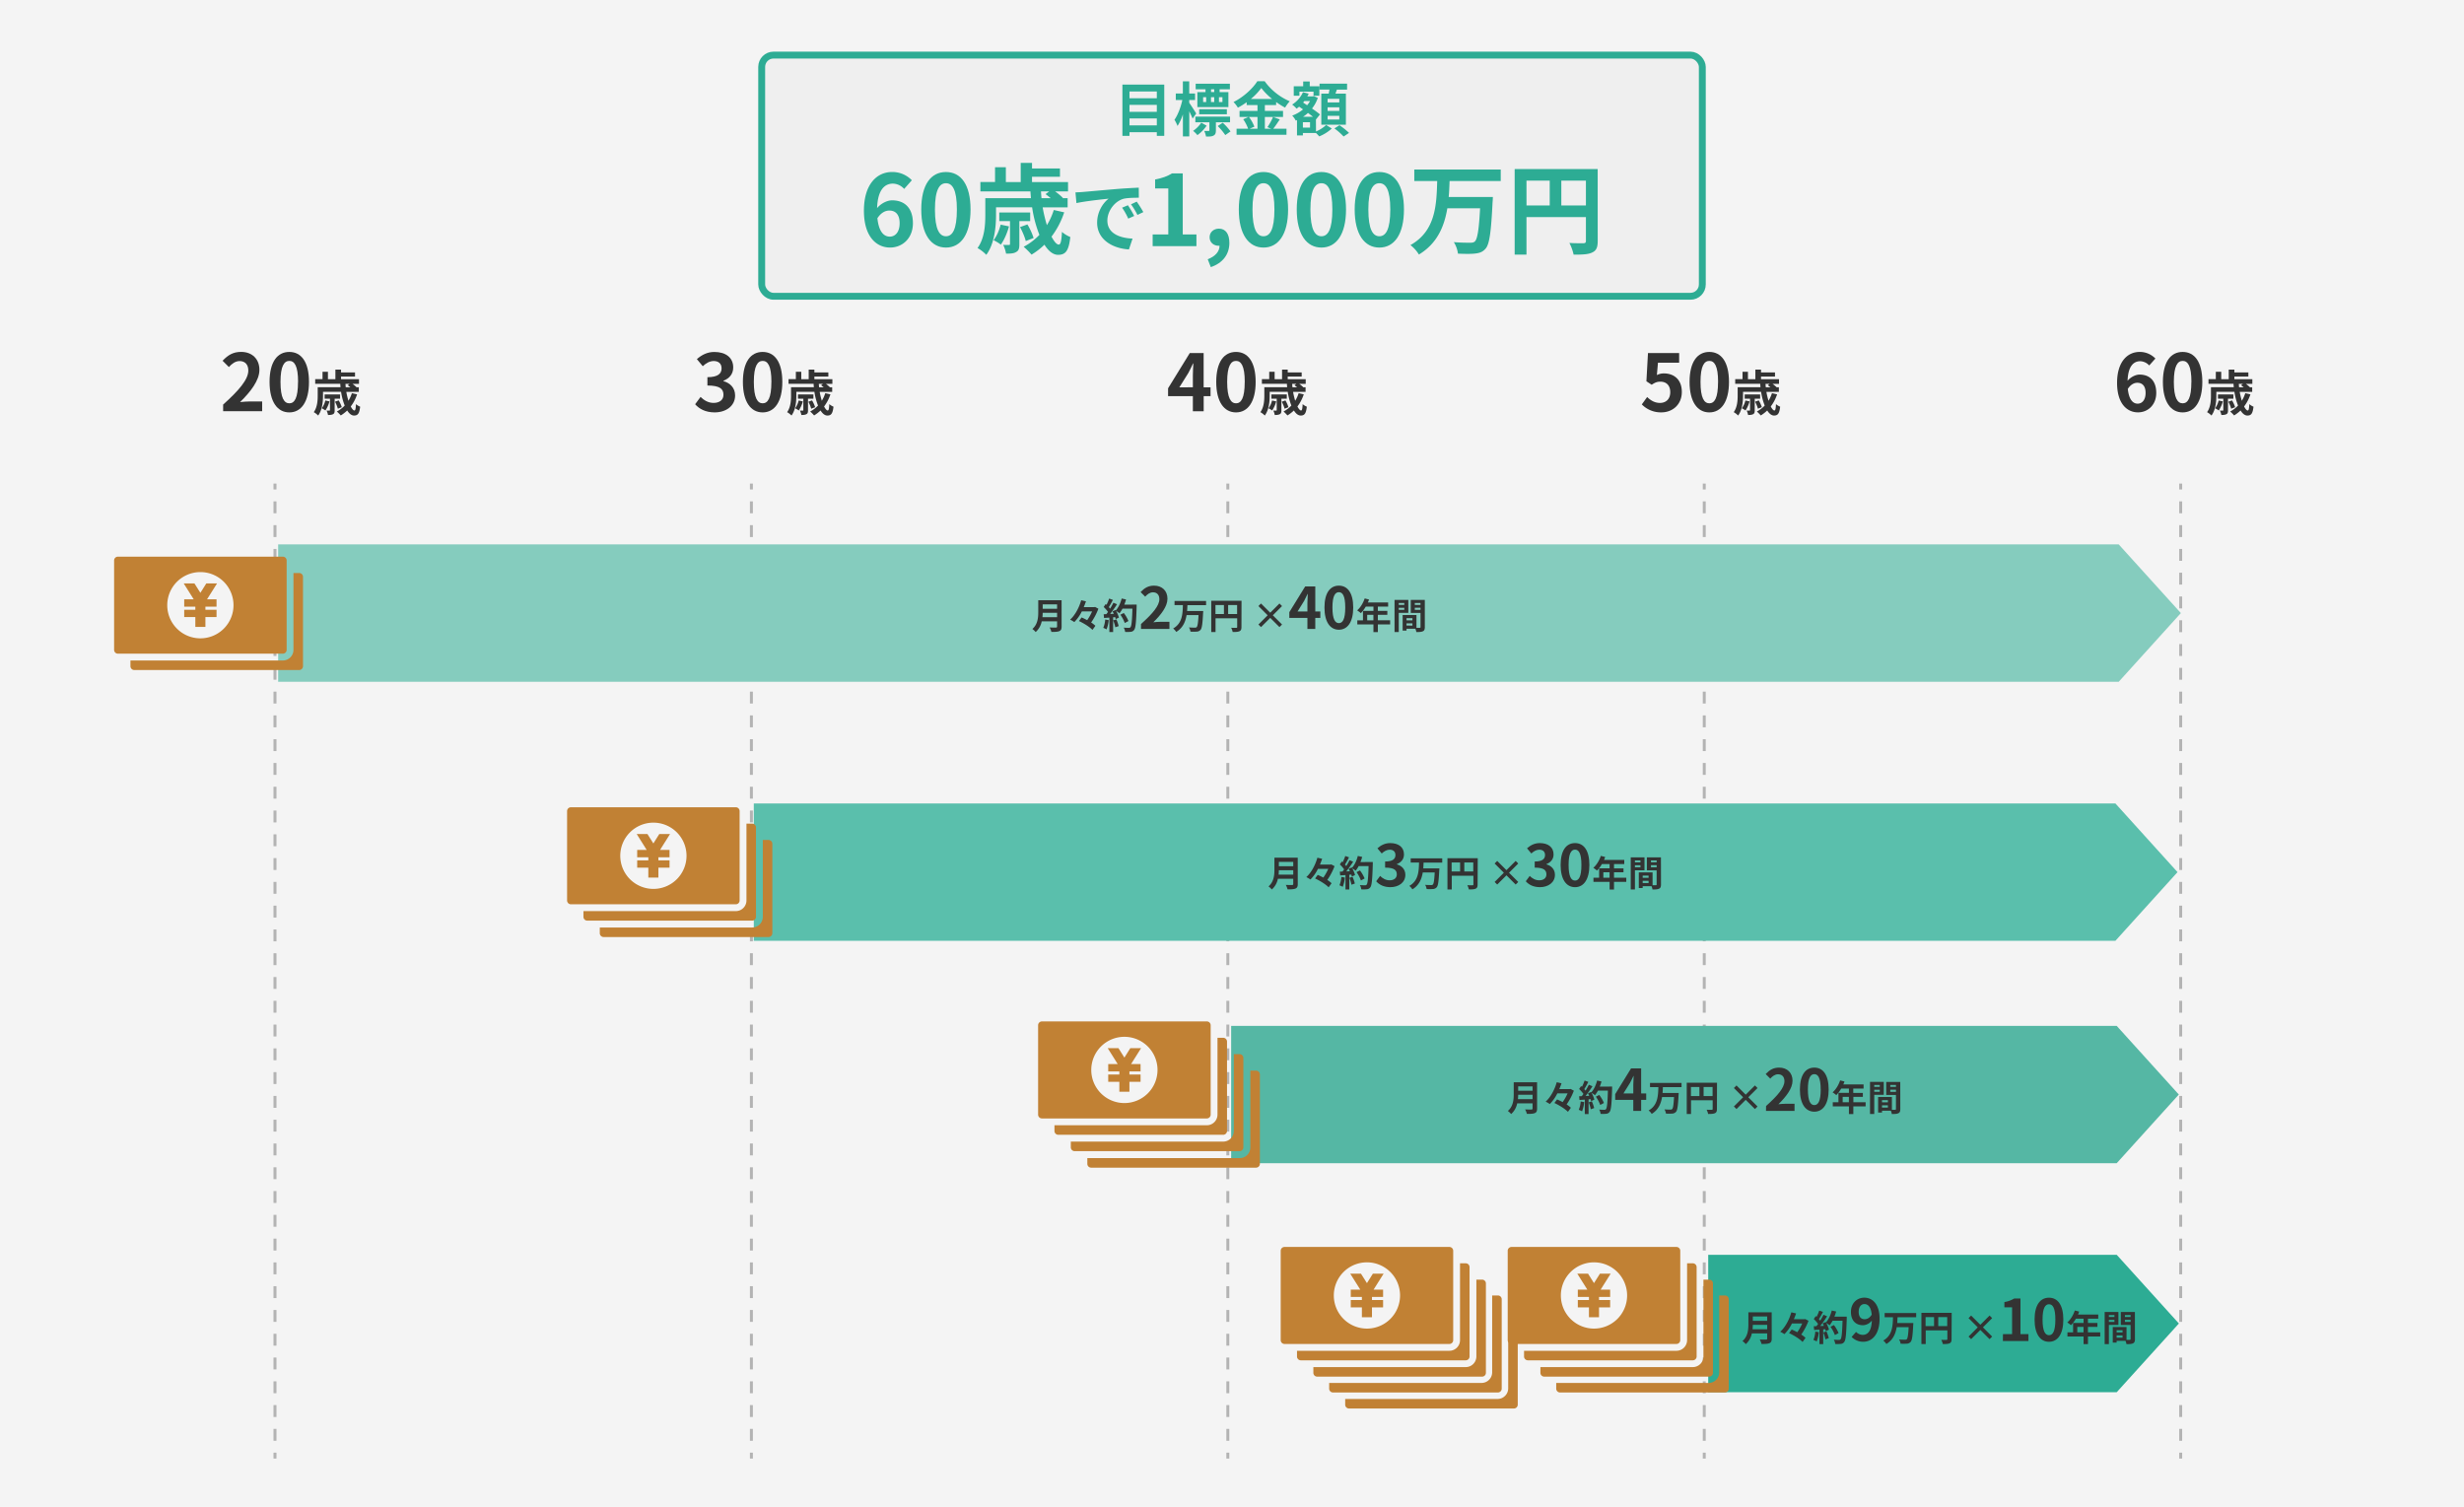 <svg xmlns="http://www.w3.org/2000/svg" width="2505.2" height="1532.12" viewBox="0 0 2505.2 1532.12"><defs><style>.cls-1{fill:#f4f4f4;}.cls-2{fill:#333;}.cls-3,.cls-4{fill:none;stroke:#b3b3b3;stroke-width:3px;}.cls-3,.cls-4,.cls-9{stroke-miterlimit:10;}.cls-4{stroke-dasharray:12.09 12.09;}.cls-5{fill:#85ccbe;}.cls-6{fill:#5abfac;}.cls-7{fill:#55b7a4;}.cls-8{fill:#2dac94;}.cls-9{fill:#efefef;stroke:#2dac94;stroke-width:7px;}.cls-10{fill:#c18134;}</style></defs><g id="レイヤー_2" data-name="レイヤー 2"><g id="図版"><rect class="cls-1" width="2505.2" height="1532.12"/><path class="cls-2" d="M226.87,411.33c16.08-14.4,25.6-25.52,25.6-34.64,0-6-3.28-9.6-8.88-9.6-4.32,0-7.92,2.8-10.88,6.08l-6.4-6.4c5.44-5.76,10.72-9,18.8-9,11.2,0,18.64,7.2,18.64,18.24,0,10.72-8.88,22.24-19.68,32.8,3-.32,6.88-.64,9.6-.64h12.88v9.92H226.87Z"/><path class="cls-2" d="M274.07,388.29c0-20.48,8-30.48,20.08-30.48s20,10.08,20,30.48-8,31-20,31S274.07,408.69,274.07,388.29Zm29,0c0-16.56-3.84-21.36-8.88-21.36s-9,4.8-9,21.36,3.84,21.76,9,21.76S303,404.93,303,388.29Z"/><path class="cls-2" d="M363.07,400.93a42.6,42.6,0,0,1-6.45,12.35c1.35,2.55,2.65,4.05,3.7,4.05s1.4-2,1.6-6.45a15.68,15.68,0,0,0,4.25,2.6c-.8,7.3-2.55,9-6.25,9-2.5,0-4.9-1.95-6.9-5.15a37,37,0,0,1-6.55,5.05,37.75,37.75,0,0,0-4-4,30.69,30.69,0,0,0,8-6.05,61.3,61.3,0,0,1-3.7-14H328.42v3.95c0,6-.8,14.65-4.95,20.2a19.69,19.69,0,0,0-4.45-3.45c3.6-4.95,4-11.8,4-16.8v-8.55h23.2c-.1-1.15-.2-2.3-.25-3.45H320.47v-4.75h7.45V378h5.5v7.55H341v-9.75h5.75v2.85h14.2v4.2h-14.2v2.7H365v4.75h-6.55a32.59,32.59,0,0,1,3.95,3.3l-.2.15h2.6v4.65h-12.7a75.46,75.46,0,0,0,2.15,9.05,32.69,32.69,0,0,0,3.5-7.7ZM335,408.08a31,31,0,0,1-4.15,9.25,24.26,24.26,0,0,0-3.7-2.25,21.58,21.58,0,0,0,3.6-7.9Zm5.25-2.7v11.7c0,2.1-.25,3.3-1.6,4s-2.95.85-5.15.85a17.19,17.19,0,0,0-1.45-4.45c1.3,0,2.5,0,2.85,0s.6-.15.6-.6V405.38h-5.45V401h15.7v4.35Zm3.25,10.15a33.24,33.24,0,0,0-2.9-7.1l3.75-1.35a33.17,33.17,0,0,1,3.15,6.9Zm7.75-25.25c.05,1.15.15,2.3.25,3.45h4.7c-.9-.75-1.85-1.5-2.65-2.05l1.9-1.4Z"/><path class="cls-2" d="M706.76,411l5.52-7.44c3.52,3.44,7.84,6.08,13.2,6.08,6,0,10.08-3,10.08-8.24,0-5.84-3.44-9.44-16.32-9.44v-8.48c10.88,0,14.4-3.76,14.4-9,0-4.64-2.88-7.36-7.92-7.44-4.24.08-7.68,2.08-11.2,5.28l-6-7.2c5.12-4.48,10.8-7.28,17.76-7.28,11.44,0,19.2,5.6,19.2,15.76,0,6.4-3.6,11-9.92,13.52v.4c6.72,1.84,11.84,6.8,11.84,14.56,0,10.88-9.52,17.2-20.8,17.2C717.24,419.25,710.92,415.73,706.76,411Z"/><path class="cls-2" d="M755.32,388.29c0-20.48,8-30.48,20.08-30.48s20,10.08,20,30.48-8,31-20,31S755.32,408.69,755.32,388.29Zm29,0c0-16.56-3.84-21.36-8.88-21.36s-9,4.8-9,21.36,3.84,21.76,9,21.76S784.28,404.93,784.28,388.29Z"/><path class="cls-2" d="M844.32,400.93a42.6,42.6,0,0,1-6.45,12.35c1.35,2.55,2.65,4.05,3.7,4.05s1.4-2,1.6-6.45a15.68,15.68,0,0,0,4.25,2.6c-.8,7.3-2.55,9-6.25,9-2.5,0-4.9-1.95-6.9-5.15a37,37,0,0,1-6.55,5.05,37.75,37.75,0,0,0-4-4,30.69,30.69,0,0,0,8-6.05,61.3,61.3,0,0,1-3.7-14H809.67v3.95c0,6-.8,14.65-4.95,20.2a19.69,19.69,0,0,0-4.45-3.45c3.6-4.95,4-11.8,4-16.8v-8.55h23.2c-.1-1.15-.2-2.3-.25-3.45H801.72v-4.75h7.45V378h5.5v7.55h7.55v-9.75H828v2.85h14.2v4.2H828v2.7h18.3v4.75h-6.55a32.59,32.59,0,0,1,3.95,3.3l-.2.15h2.6v4.65h-12.7a75.46,75.46,0,0,0,2.15,9.05,32.69,32.69,0,0,0,3.5-7.7Zm-28.05,7.15a31,31,0,0,1-4.15,9.25,24.26,24.26,0,0,0-3.7-2.25,21.58,21.58,0,0,0,3.6-7.9Zm5.25-2.7v11.7c0,2.1-.25,3.3-1.6,4s-2.95.85-5.15.85a17.19,17.19,0,0,0-1.45-4.45c1.3,0,2.5,0,2.85,0,.5,0,.6-.15.6-.6V405.38h-5.45V401H827v4.35Zm3.25,10.15a33.24,33.24,0,0,0-2.9-7.1l3.75-1.35a33.17,33.17,0,0,1,3.15,6.9Zm7.75-25.25c.05,1.15.15,2.3.25,3.45h4.7c-.9-.75-1.85-1.5-2.65-2.05l1.9-1.4Z"/><path class="cls-2" d="M1230.81,402.77h-7v15.36h-11V402.77h-25.2v-8l22.08-35.84h14.08v34.88h7Zm-18-9V381.73c0-3.44.32-8.8.48-12.24H1213c-1.44,3.12-3,6.4-4.72,9.6l-9.2,14.72Z"/><path class="cls-2" d="M1236.57,388.29c0-20.48,8-30.48,20.08-30.48s20,10.08,20,30.48-8,31-20,31S1236.57,408.69,1236.57,388.29Zm29,0c0-16.56-3.84-21.36-8.88-21.36s-9,4.8-9,21.36,3.84,21.76,9,21.76S1265.53,404.93,1265.53,388.29Z"/><path class="cls-2" d="M1325.57,400.93a42.6,42.6,0,0,1-6.45,12.35c1.35,2.55,2.65,4.05,3.7,4.05s1.4-2,1.6-6.45a15.68,15.68,0,0,0,4.25,2.6c-.8,7.3-2.55,9-6.25,9-2.5,0-4.9-1.95-6.9-5.15a37,37,0,0,1-6.55,5.05,37.75,37.75,0,0,0-4-4,30.69,30.69,0,0,0,8-6.05,61.3,61.3,0,0,1-3.7-14h-18.35v3.95c0,6-.8,14.65-5,20.2a19.69,19.69,0,0,0-4.45-3.45c3.6-4.95,4-11.8,4-16.8v-8.55h23.2c-.1-1.15-.2-2.3-.25-3.45H1283v-4.75h7.45V378h5.5v7.55h7.55v-9.75h5.75v2.85h14.2v4.2h-14.2v2.7h18.3v4.75H1321a32.59,32.59,0,0,1,4,3.3l-.2.15h2.6v4.65h-12.7a75.46,75.46,0,0,0,2.15,9.05,32.69,32.69,0,0,0,3.5-7.7Zm-28,7.15a31,31,0,0,1-4.15,9.25,24.26,24.26,0,0,0-3.7-2.25,21.58,21.58,0,0,0,3.6-7.9Zm5.25-2.7v11.7c0,2.1-.25,3.3-1.6,4s-3,.85-5.15.85a17.19,17.19,0,0,0-1.45-4.45c1.3,0,2.5,0,2.85,0s.6-.15.6-.6V405.38h-5.45V401h15.7v4.35Zm3.25,10.15a33.24,33.24,0,0,0-2.9-7.1l3.75-1.35A33.17,33.17,0,0,1,1310,414Zm7.75-25.25c0,1.15.15,2.3.25,3.45h4.7c-.9-.75-1.85-1.5-2.65-2.05l1.9-1.4Z"/><path class="cls-2" d="M1669.26,411.17l5.44-7.52c3.36,3.28,7.52,6,13,6,6.16,0,10.48-3.92,10.48-10.88s-4-10.72-10-10.72c-3.52,0-5.44.88-8.88,3.12l-5.36-3.52,1.6-28.72h31.68v9.84h-21.52l-1.12,12.56a15.31,15.31,0,0,1,7.12-1.68c9.92,0,18.24,5.92,18.24,18.8,0,13.2-9.76,20.8-20.72,20.8A27,27,0,0,1,1669.26,411.17Z"/><path class="cls-2" d="M1717.82,388.29c0-20.48,8-30.48,20.08-30.48s20,10.08,20,30.48-8,31-20,31S1717.82,408.69,1717.82,388.29Zm29,0c0-16.56-3.84-21.36-8.88-21.36s-9,4.8-9,21.36,3.84,21.76,9,21.76S1746.78,404.93,1746.78,388.29Z"/><path class="cls-2" d="M1806.82,400.93a42.6,42.6,0,0,1-6.45,12.35c1.35,2.55,2.65,4.05,3.7,4.05s1.4-2,1.6-6.45a15.68,15.68,0,0,0,4.25,2.6c-.8,7.3-2.55,9-6.25,9-2.5,0-4.9-1.95-6.9-5.15a37,37,0,0,1-6.55,5.05,37.75,37.75,0,0,0-4-4,30.69,30.69,0,0,0,8-6.05,61.3,61.3,0,0,1-3.7-14h-18.35v3.95c0,6-.8,14.65-5,20.2a19.69,19.69,0,0,0-4.45-3.45c3.6-4.95,4-11.8,4-16.8v-8.55h23.2c-.1-1.15-.2-2.3-.25-3.45h-25.45v-4.75h7.45V378h5.5v7.55h7.55v-9.75h5.75v2.85h14.2v4.2h-14.2v2.7h18.3v4.75h-6.55a32.59,32.59,0,0,1,4,3.3l-.2.15h2.6v4.65h-12.7a75.46,75.46,0,0,0,2.15,9.05,32.69,32.69,0,0,0,3.5-7.7Zm-28,7.15a31,31,0,0,1-4.15,9.25,24.26,24.26,0,0,0-3.7-2.25,21.58,21.58,0,0,0,3.6-7.9Zm5.25-2.7v11.7c0,2.1-.25,3.3-1.6,4s-3,.85-5.15.85a17.19,17.19,0,0,0-1.45-4.45c1.3,0,2.5,0,2.85,0s.6-.15.6-.6V405.38h-5.45V401h15.7v4.35Zm3.25,10.15a33.24,33.24,0,0,0-2.9-7.1l3.75-1.35a33.17,33.17,0,0,1,3.15,6.9Zm7.75-25.25c0,1.15.15,2.3.25,3.45h4.7c-.9-.75-1.85-1.5-2.65-2.05l1.9-1.4Z"/><path class="cls-2" d="M2185.15,371.57a12.85,12.85,0,0,0-9.12-4.32c-6.8,0-12.4,5.12-12.88,19.92,3.2-3.92,8.32-6.32,12.16-6.32,9.92,0,17,5.92,17,18.64,0,12.16-8.48,19.76-18.56,19.76-11.28,0-21.28-9-21.28-29.92,0-22.08,11-31.52,22.88-31.52a21.93,21.93,0,0,1,16.08,6.72Zm-3.68,27.92c0-7-3.28-10.32-8.4-10.32-3.2,0-6.72,1.68-9.68,6.24,1.12,10.8,5.12,15,10.08,15C2177.87,410.37,2181.47,406.69,2181.47,399.49Z"/><path class="cls-2" d="M2199.07,388.29c0-20.48,8-30.48,20.08-30.48s20,10.08,20,30.48-8,31-20,31S2199.07,408.69,2199.07,388.29Zm29,0c0-16.56-3.84-21.36-8.88-21.36s-9,4.8-9,21.36,3.84,21.76,9,21.76S2228,404.93,2228,388.29Z"/><path class="cls-2" d="M2288.07,400.93a42.6,42.6,0,0,1-6.45,12.35c1.35,2.55,2.65,4.05,3.7,4.05s1.4-2,1.6-6.45a15.68,15.68,0,0,0,4.25,2.6c-.8,7.3-2.55,9-6.25,9-2.5,0-4.9-1.95-6.9-5.15a37,37,0,0,1-6.55,5.05,37.75,37.75,0,0,0-4-4,30.69,30.69,0,0,0,8-6.05,61.3,61.3,0,0,1-3.7-14h-18.35v3.95c0,6-.8,14.65-5,20.2a19.69,19.69,0,0,0-4.45-3.45c3.6-4.95,3.95-11.8,3.95-16.8v-8.55h23.2c-.1-1.15-.2-2.3-.25-3.45h-25.45v-4.75h7.45V378h5.5v7.55H2266v-9.75h5.75v2.85h14.2v4.2h-14.2v2.7H2290v4.75h-6.55a32.59,32.59,0,0,1,4,3.3l-.2.15h2.6v4.65h-12.7a75.46,75.46,0,0,0,2.15,9.05,32.69,32.69,0,0,0,3.5-7.7ZM2260,408.08a31,31,0,0,1-4.15,9.25,24.26,24.26,0,0,0-3.7-2.25,21.58,21.58,0,0,0,3.6-7.9Zm5.25-2.7v11.7c0,2.1-.25,3.3-1.6,4s-3,.85-5.15.85a17.19,17.19,0,0,0-1.45-4.45c1.3,0,2.5,0,2.85,0,.5,0,.6-.15.6-.6V405.38h-5.45V401h15.7v4.35Zm3.25,10.15a33.24,33.24,0,0,0-2.9-7.1l3.75-1.35a33.17,33.17,0,0,1,3.15,6.9Zm7.75-25.25c.05,1.15.15,2.3.25,3.45h4.7c-.9-.75-1.85-1.5-2.65-2.05l1.9-1.4Z"/><line class="cls-3" x1="279.58" y1="1482.94" x2="279.58" y2="1476.94"/><line class="cls-4" x1="279.58" y1="1464.85" x2="279.58" y2="503.69"/><line class="cls-3" x1="279.58" y1="497.65" x2="279.58" y2="491.65"/><line class="cls-3" x1="763.97" y1="1482.94" x2="763.97" y2="1476.94"/><line class="cls-4" x1="763.97" y1="1464.85" x2="763.97" y2="503.69"/><line class="cls-3" x1="763.97" y1="497.65" x2="763.97" y2="491.65"/><line class="cls-3" x1="1248.36" y1="1482.94" x2="1248.36" y2="1476.94"/><line class="cls-4" x1="1248.36" y1="1464.85" x2="1248.36" y2="503.69"/><line class="cls-3" x1="1248.36" y1="497.65" x2="1248.36" y2="491.65"/><line class="cls-3" x1="1732.75" y1="1482.94" x2="1732.75" y2="1476.94"/><line class="cls-4" x1="1732.75" y1="1464.85" x2="1732.75" y2="503.69"/><line class="cls-3" x1="1732.75" y1="497.65" x2="1732.75" y2="491.65"/><line class="cls-3" x1="2217.14" y1="1482.94" x2="2217.14" y2="1476.94"/><line class="cls-4" x1="2217.14" y1="1464.85" x2="2217.14" y2="503.69"/><line class="cls-3" x1="2217.14" y1="497.65" x2="2217.14" y2="491.65"/><polygon class="cls-5" points="2154.15 693.16 282.8 693.16 282.8 553.5 2154.15 553.5 2217.33 623.33 2154.15 693.16"/><polygon class="cls-6" points="2150.76 956.54 766.4 956.54 766.4 816.87 2150.76 816.87 2213.94 886.7 2150.76 956.54"/><polygon class="cls-7" points="2152.08 1182.66 1251.73 1182.66 1251.73 1043 2152.08 1043 2215.26 1112.83 2152.08 1182.66"/><polygon class="cls-8" points="2152.13 1415.44 1736.78 1415.44 1736.78 1275.78 2152.13 1275.78 2215.32 1345.61 2152.13 1415.44"/><path class="cls-2" d="M1079.36,637.06c0,2.63-.62,3.87-2.3,4.6s-4.31.84-8.06.84a18.84,18.84,0,0,0-1.83-4.56c2.55.14,5.62.11,6.42.11s1.17-.29,1.17-1.06V631.7h-15.62a19.59,19.59,0,0,1-6.16,10.91,17.28,17.28,0,0,0-3.36-3.14c5.51-4.71,6-11.67,6-17.22v-12h23.72Zm-4.6-9.56v-4.45h-14.63c0,1.39-.11,2.92-.26,4.45Zm-14.63-13v4.45h14.63v-4.45Z"/><path class="cls-2" d="M1116.75,618.89a63.1,63.1,0,0,1-7.37,14,29.45,29.45,0,0,1,4.34,3.36l-3,4.16c-2.73-2.92-8.79-6.71-13.75-9l2.7-3.65c1.79.77,3.76,1.71,5.69,2.74a50,50,0,0,0,5-8.87h-10.43a40.92,40.92,0,0,1-7.66,10.84A26.69,26.69,0,0,0,1088,630c5.47-4.85,9.45-13.13,11.27-19.74l4.86,1.1c-.66,1.93-1.39,3.9-2.27,5.91h10.73l.8-.18Z"/><path class="cls-2" d="M1127.25,630.5a33.51,33.51,0,0,1-2.19,9.41,20.76,20.76,0,0,0-3.32-1.57,26.67,26.67,0,0,0,1.94-8.46Zm28.39-15.8s0,1.46,0,2c-.47,16-1,21.74-2.52,23.67a4.52,4.52,0,0,1-3.5,2,35,35,0,0,1-5.69.11,10.38,10.38,0,0,0-1.46-4.38c2.3.22,4.38.22,5.36.22a1.79,1.79,0,0,0,1.53-.62c1.1-1.13,1.65-6.46,2-18.9H1141.3a31,31,0,0,1-3.1,4.71,28.26,28.26,0,0,0-3.43-2.41,29.34,29.34,0,0,1,2.84,6.82l-3.28,1.53a20,20,0,0,0-.51-2l-2.08.15v15h-3.83V627.94l-5.4.37-.37-3.8,2.7-.11c.55-.69,1.14-1.46,1.68-2.26a34,34,0,0,0-4.38-5l2-3,.87.77a44.74,44.74,0,0,0,2.67-6.35l3.83,1.35c-1.32,2.52-2.81,5.33-4.13,7.37.48.51.92,1.06,1.28,1.53a58.65,58.65,0,0,0,3.36-6l3.68,1.53a115.73,115.73,0,0,1-7,9.89l3.69-.15c-.4-.87-.84-1.75-1.28-2.52l3.07-1.35.25.44c2.7-2.88,4.85-7.55,6-12.15l4.45,1a41.64,41.64,0,0,1-1.78,5.22Zm-20.62,15a40.39,40.39,0,0,1,2.37,6.86l-3.42,1.2a37.83,37.83,0,0,0-2.16-7Zm8.54,3.72a34.41,34.41,0,0,0-4.45-8.43l3.47-1.75a34.68,34.68,0,0,1,4.74,8.17Z"/><path class="cls-2" d="M1160.08,634.47c11.73-10.5,18.67-18.61,18.67-25.27,0-4.38-2.39-7-6.48-7-3.15,0-5.77,2-7.93,4.43l-4.67-4.67c4-4.2,7.82-6.53,13.71-6.53,8.17,0,13.6,5.25,13.6,13.3,0,7.83-6.48,16.23-14.36,23.93,2.16-.23,5-.46,7-.46H1189v7.23h-28.94Z"/><path class="cls-2" d="M1207.27,615.28c-.08,1.94-.15,3.94-.33,5.91h16.38s0,1.39-.11,1.94c-.55,11.2-1.17,15.61-2.59,17.22a5.29,5.29,0,0,1-3.9,1.82,44.84,44.84,0,0,1-6.35,0,10.46,10.46,0,0,0-1.53-4.27c2.51.22,5,.22,6.09.22a2.33,2.33,0,0,0,1.71-.48c.95-.91,1.54-4.48,1.94-12.29h-12.15c-1.13,6.75-3.76,13.06-10.55,17.15a12.86,12.86,0,0,0-3.13-3.51c9.37-5.25,9.67-14.95,9.92-23.75h-8.5V611h32.07v4.27Z"/><path class="cls-2" d="M1262.21,637.5c0,2.37-.51,3.58-2,4.27s-3.65.8-6.9.8a17.83,17.83,0,0,0-1.57-4.34c2.08.15,4.45.11,5.18.11s.95-.26.95-.88v-8.82h-22v13.93h-4.37V610.83h30.79Zm-26.42-13.17h8.61v-9.19h-8.61Zm22,0v-9.19h-9.12v9.19Z"/><path class="cls-2" d="M1300.84,637.57l-9.38-9.37-9.37,9.37-2.63-2.62,9.38-9.38-9.38-9.38,2.63-2.62,9.37,9.37,9.38-9.37,2.63,2.62-9.38,9.38,9.38,9.38Z"/><path class="cls-2" d="M1342.41,628.23h-5.14v11.2h-8v-11.2h-18.39v-5.84L1327,596.24h10.27v25.45h5.14Zm-13.13-6.54v-8.81c0-2.51.23-6.42.35-8.93h-.24c-1.05,2.27-2.22,4.67-3.44,7l-6.71,10.74Z"/><path class="cls-2" d="M1346.61,617.66c0-14.94,5.84-22.23,14.65-22.23s14.59,7.35,14.59,22.23-5.84,22.59-14.59,22.59S1346.61,632.55,1346.61,617.66Zm21.13,0c0-12.08-2.8-15.58-6.48-15.58s-6.54,3.5-6.54,15.58,2.8,15.88,6.54,15.88S1367.74,629.8,1367.74,617.66Z"/><path class="cls-2" d="M1413.37,634.84H1400.9v7.81h-4.49v-7.81H1380v-4.16h5.76v-9.56h10.66v-4.38h-7.81a33,33,0,0,1-5,6.64,33.44,33.44,0,0,0-3.76-2.81c3.28-2.77,6.09-7.44,7.66-12.15l4.42,1.13a22.67,22.67,0,0,1-1.21,3h20.62v4.19H1400.9v4.38h9.63v4h-9.63v5.55h12.47Zm-17-4.16v-5.55h-6.31v5.55Z"/><path class="cls-2" d="M1422.16,623.09v19.52h-4.3V609.92h14v13.17Zm0-10V615h5.62v-1.93Zm5.62,6.93v-2.08h-5.62V620Zm20.87,17.47c0,2.34-.48,3.62-1.94,4.31s-3.53.84-6.67.84a16,16,0,0,0-1-3.39h-9v1.86h-3.94v-15.8h14.05v13c1.42,0,2.77,0,3.24,0,.66,0,.88-.22.88-.8V623.16h-9.92V609.92h14.3Zm-18.61-9v2.19h6v-2.19Zm6,7.55v-2.26h-6V636Zm2.41-23V615h5.8v-1.93Zm5.8,7v-2.15h-5.8v2.15Z"/><path class="cls-2" d="M1319.46,898.81c0,2.62-.62,3.86-2.29,4.59s-4.31.84-8.07.84a18.41,18.41,0,0,0-1.82-4.56c2.55.15,5.62.11,6.42.11s1.17-.29,1.17-1.06v-5.29h-15.62a19.65,19.65,0,0,1-6.16,10.91,17.28,17.28,0,0,0-3.36-3.14c5.51-4.7,6-11.67,6-17.22V872h23.71Zm-4.59-9.56V884.8h-14.63c0,1.38-.11,2.91-.26,4.45Zm-14.63-13v4.45h14.63v-4.45Z"/><path class="cls-2" d="M1356.86,880.64a63.54,63.54,0,0,1-7.37,14,29.3,29.3,0,0,1,4.34,3.35l-3,4.16c-2.74-2.92-8.79-6.71-13.75-9l2.7-3.65c1.78.77,3.75,1.72,5.69,2.74a50,50,0,0,0,5-8.87H1340a40.72,40.72,0,0,1-7.67,10.84,26.14,26.14,0,0,0-4.19-2.45c5.47-4.85,9.45-13.13,11.27-19.73l4.85,1.09c-.65,1.93-1.38,3.9-2.26,5.91h10.73l.8-.18Z"/><path class="cls-2" d="M1367.36,892.24a33.43,33.43,0,0,1-2.19,9.41,21.66,21.66,0,0,0-3.32-1.57,26.67,26.67,0,0,0,1.94-8.46Zm28.39-15.8s0,1.46,0,2c-.48,16-1,21.74-2.52,23.67a4.52,4.52,0,0,1-3.5,2,35,35,0,0,1-5.69.11,10.52,10.52,0,0,0-1.46-4.38c2.3.22,4.38.22,5.36.22a1.78,1.78,0,0,0,1.53-.62c1.1-1.13,1.65-6.46,2-18.9h-10.07a30.51,30.51,0,0,1-3.1,4.71,28.26,28.26,0,0,0-3.43-2.41,29.34,29.34,0,0,1,2.84,6.82l-3.28,1.54a19.28,19.28,0,0,0-.51-2l-2.08.14v15H1368V889.68l-5.4.37-.37-3.8,2.7-.11c.55-.69,1.13-1.45,1.68-2.26a34,34,0,0,0-4.38-5l2-3,.87.77a43.51,43.51,0,0,0,2.66-6.35l3.84,1.35c-1.32,2.52-2.81,5.33-4.13,7.37.48.51.92,1.06,1.28,1.53a58.65,58.65,0,0,0,3.36-6l3.68,1.53a118,118,0,0,1-7,9.89l3.69-.15c-.4-.87-.84-1.75-1.28-2.51l3.07-1.35.25.43c2.7-2.88,4.85-7.55,6-12.15l4.45,1a40.13,40.13,0,0,1-1.79,5.22Zm-20.62,15a40.39,40.39,0,0,1,2.37,6.86l-3.43,1.2a37.23,37.23,0,0,0-2.15-7Zm8.54,3.72a34.41,34.41,0,0,0-4.45-8.43l3.46-1.75a34.4,34.4,0,0,1,4.75,8.17Z"/><path class="cls-2" d="M1399.19,896l4-5.43c2.57,2.51,5.72,4.44,9.63,4.44,4.38,0,7.35-2.16,7.35-6,0-4.26-2.51-6.89-11.9-6.89V875.9c7.93,0,10.5-2.74,10.5-6.59,0-3.39-2.1-5.37-5.78-5.43-3.09.06-5.6,1.52-8.17,3.85l-4.37-5.25c3.73-3.27,7.88-5.31,13-5.31,8.35,0,14,4.08,14,11.5,0,4.67-2.63,8.05-7.24,9.86v.29c4.91,1.34,8.64,5,8.64,10.62,0,7.94-6.94,12.55-15.17,12.55C1406.84,902,1402.23,899.43,1399.19,896Z"/><path class="cls-2" d="M1447.38,877c-.08,1.94-.15,3.94-.33,5.91h16.38s0,1.39-.11,1.94c-.55,11.2-1.17,15.61-2.59,17.22a5.27,5.27,0,0,1-3.9,1.82,43.4,43.4,0,0,1-6.35,0,10.33,10.33,0,0,0-1.54-4.27c2.52.22,5,.22,6.1.22a2.34,2.34,0,0,0,1.71-.47c1-.92,1.53-4.49,1.94-12.3h-12.15c-1.13,6.75-3.76,13.06-10.55,17.15a12.86,12.86,0,0,0-3.13-3.51c9.37-5.25,9.66-14.95,9.92-23.75h-8.5v-4.26h32.07V877Z"/><path class="cls-2" d="M1502.32,899.24c0,2.37-.51,3.58-2,4.27s-3.64.8-6.89.8a17.83,17.83,0,0,0-1.57-4.34c2.08.15,4.45.11,5.18.11s1-.25,1-.87v-8.83h-22v13.93h-4.38V872.57h30.8Zm-26.42-13.17h8.61v-9.19h-8.61Zm22,0v-9.19h-9.12v9.19Z"/><path class="cls-2" d="M1541,899.32l-9.38-9.38-9.37,9.38-2.63-2.63,9.37-9.38-9.37-9.37,2.63-2.63,9.37,9.38,9.38-9.38,2.63,2.63-9.38,9.37,9.38,9.38Z"/><path class="cls-2" d="M1551.29,896l4-5.43c2.57,2.51,5.72,4.44,9.63,4.44,4.38,0,7.35-2.16,7.35-6,0-4.26-2.51-6.89-11.9-6.89V875.9c7.93,0,10.5-2.74,10.5-6.59,0-3.39-2.1-5.37-5.78-5.43-3.09.06-5.6,1.52-8.17,3.85l-4.38-5.25c3.74-3.27,7.88-5.31,13-5.31,8.35,0,14,4.08,14,11.5,0,4.67-2.63,8.05-7.24,9.86v.29c4.9,1.34,8.64,5,8.64,10.62,0,7.94-7,12.55-15.17,12.55C1558.94,902,1554.33,899.43,1551.29,896Z"/><path class="cls-2" d="M1586.72,879.41c0-14.95,5.84-22.24,14.65-22.24s14.59,7.35,14.59,22.24S1610.12,902,1601.37,902,1586.72,894.29,1586.72,879.41Zm21.13,0c0-12.09-2.8-15.59-6.48-15.59s-6.54,3.5-6.54,15.59,2.8,15.87,6.54,15.87S1607.85,891.55,1607.85,879.41Z"/><path class="cls-2" d="M1653.48,896.58H1641v7.81h-4.48v-7.81H1620.1v-4.16h5.76v-9.56h10.66v-4.38h-7.81a33,33,0,0,1-5,6.64,33.44,33.44,0,0,0-3.76-2.81c3.28-2.77,6.09-7.44,7.66-12.14l4.41,1.13a23,23,0,0,1-1.2,3h20.61v4.19H1641v4.38h9.64v4H1641v5.55h12.48Zm-17-4.16v-5.55h-6.32v5.55Z"/><path class="cls-2" d="M1662.27,884.83v19.52H1658V871.66h14v13.17Zm0-10v1.93h5.62V874.8Zm5.62,6.93v-2.08h-5.62v2.08Zm20.87,17.48c0,2.33-.48,3.61-1.94,4.3s-3.54.84-6.67.84a16,16,0,0,0-1-3.39h-9v1.86h-3.94V887h14v13c1.42,0,2.77,0,3.24,0,.66,0,.88-.22.88-.8V884.9h-9.92V871.66h14.3Zm-18.61-9v2.19h6v-2.19Zm6,7.55v-2.26h-6v2.26Zm2.41-23v1.93h5.8V874.8Zm5.8,7v-2.15h-5.8v2.15Z"/><path class="cls-2" d="M1562.79,1127.08c0,2.63-.62,3.87-2.3,4.6s-4.31.83-8.07.83a18.72,18.72,0,0,0-1.82-4.56c2.55.15,5.62.11,6.42.11s1.17-.29,1.17-1v-5.29h-15.62a19.56,19.56,0,0,1-6.16,10.9,17.23,17.23,0,0,0-3.36-3.13c5.51-4.71,6-11.68,6-17.22v-12h23.72Zm-4.6-9.56v-4.45h-14.63c0,1.39-.11,2.92-.26,4.45Zm-14.63-13V1109h14.63v-4.45Z"/><path class="cls-2" d="M1600.18,1108.91a63.32,63.32,0,0,1-7.37,14,28.15,28.15,0,0,1,4.34,3.36l-3,4.16c-2.73-2.92-8.79-6.72-13.75-9l2.7-3.64c1.79.76,3.76,1.71,5.69,2.73a49.93,49.93,0,0,0,5-8.86h-10.43a40.7,40.7,0,0,1-7.66,10.83,26.65,26.65,0,0,0-4.2-2.44c5.47-4.86,9.45-13.14,11.27-19.74l4.86,1.09c-.66,1.94-1.39,3.91-2.27,5.91H1596l.8-.18Z"/><path class="cls-2" d="M1610.68,1120.51a33.43,33.43,0,0,1-2.19,9.41,20.74,20.74,0,0,0-3.32-1.56,26.74,26.74,0,0,0,1.94-8.47Zm28.39-15.8s0,1.46,0,2c-.47,16-1,21.74-2.52,23.68a4.52,4.52,0,0,1-3.5,2,35.18,35.18,0,0,1-5.69.1,10.34,10.34,0,0,0-1.46-4.37c2.3.22,4.38.22,5.36.22a1.79,1.79,0,0,0,1.53-.62c1.1-1.14,1.65-6.46,2-18.9h-10.07a30.88,30.88,0,0,1-3.1,4.7,28.26,28.26,0,0,0-3.43-2.4A29,29,0,0,1,1621,1118l-3.28,1.53a20,20,0,0,0-.51-2l-2.08.15v15h-3.83V1118l-5.4.36-.37-3.79,2.7-.11c.55-.69,1.13-1.46,1.68-2.26a34,34,0,0,0-4.38-5l2-3,.87.76a44.26,44.26,0,0,0,2.67-6.35l3.83,1.35c-1.32,2.52-2.81,5.33-4.13,7.37a20,20,0,0,1,1.28,1.54,58.74,58.74,0,0,0,3.36-6l3.68,1.54a114,114,0,0,1-7,9.88l3.69-.14c-.4-.88-.84-1.75-1.28-2.52l3.07-1.35.25.44c2.7-2.88,4.85-7.55,6-12.15l4.45,1a41,41,0,0,1-1.78,5.21Zm-20.62,15a40.69,40.69,0,0,1,2.37,6.86l-3.42,1.21a37.91,37.91,0,0,0-2.16-7Zm8.54,3.72a34.36,34.36,0,0,0-4.45-8.42l3.46-1.76a34.45,34.45,0,0,1,4.75,8.18Z"/><path class="cls-2" d="M1673.74,1118.24h-5.14v11.21h-8v-11.21h-18.39v-5.83l16.11-26.15h10.27v25.45h5.14Zm-13.13-6.53v-8.82c0-2.51.23-6.42.35-8.93h-.24c-1,2.28-2.22,4.67-3.44,7l-6.71,10.74Z"/><path class="cls-2" d="M1690.7,1105.3c-.08,1.93-.15,3.94-.33,5.91h16.38s0,1.38-.11,1.93c-.55,11.2-1.17,15.62-2.59,17.22a5.3,5.3,0,0,1-3.9,1.83,45.07,45.07,0,0,1-6.35,0,10.51,10.51,0,0,0-1.53-4.27c2.51.22,5,.22,6.09.22a2.33,2.33,0,0,0,1.71-.47c1-.91,1.54-4.49,1.94-12.3h-12.15c-1.13,6.75-3.76,13.06-10.55,17.15a12.83,12.83,0,0,0-3.13-3.5c9.37-5.26,9.66-15,9.92-23.75h-8.5V1101h32.07v4.27Z"/><path class="cls-2" d="M1745.64,1127.52c0,2.37-.51,3.57-2.05,4.27s-3.64.8-6.89.8a17.68,17.68,0,0,0-1.57-4.34c2.08.14,4.45.11,5.18.11s1-.26,1-.88v-8.83h-22v13.94h-4.37v-31.74h30.79Zm-26.42-13.17h8.61v-9.2h-8.61Zm22,0v-9.2h-9.12v9.2Z"/><path class="cls-2" d="M1784.27,1127.59l-9.38-9.38-9.37,9.38-2.63-2.63,9.38-9.37-9.38-9.38,2.63-2.63,9.37,9.38,9.38-9.38,2.63,2.63-9.38,9.38,9.38,9.37Z"/><path class="cls-2" d="M1795.6,1124.49c11.74-10.51,18.68-18.62,18.68-25.27,0-4.38-2.39-7-6.48-7-3.15,0-5.78,2-7.94,4.44l-4.66-4.67c4-4.2,7.82-6.54,13.71-6.54,8.17,0,13.6,5.26,13.6,13.31,0,7.82-6.48,16.23-14.36,23.93,2.16-.23,5-.47,7-.47h9.39v7.24h-29Z"/><path class="cls-2" d="M1830,1107.68c0-14.94,5.84-22.24,14.65-22.24s14.59,7.36,14.59,22.24-5.84,22.59-14.59,22.59S1830,1122.56,1830,1107.68Zm21.13,0c0-12.08-2.8-15.58-6.48-15.58s-6.54,3.5-6.54,15.58,2.8,15.88,6.54,15.88S1851.17,1119.82,1851.17,1107.68Z"/><path class="cls-2" d="M1896.8,1124.85h-12.48v7.81h-4.48v-7.81h-16.42v-4.16h5.76v-9.55h10.66v-4.38H1872a33.28,33.28,0,0,1-5,6.64,33.44,33.44,0,0,0-3.76-2.81c3.28-2.77,6.09-7.44,7.66-12.15l4.42,1.13a22.54,22.54,0,0,1-1.21,3h20.62v4.2h-10.48v4.38H1894v4h-9.64v5.54h12.48Zm-17-4.16v-5.54h-6.31v5.54Z"/><path class="cls-2" d="M1905.59,1113.11v19.51h-4.3v-32.69h14v13.18Zm0-10V1105h5.62v-1.94Zm5.62,6.93v-2.08h-5.62V1110Zm20.87,17.48c0,2.34-.48,3.61-1.94,4.31s-3.53.83-6.67.83a16,16,0,0,0-1-3.39h-9v1.86h-3.94v-15.8h14v13c1.42,0,2.77,0,3.24,0,.66,0,.88-.22.88-.81v-14.26h-9.92v-13.25h14.3Zm-18.61-9v2.19h6v-2.19Zm6,7.56v-2.27h-6v2.27Zm2.41-23V1105h5.8v-1.94Zm5.8,7v-2.16h-5.8v2.16Z"/><path class="cls-2" d="M1801.34,1361c0,2.63-.62,3.87-2.29,4.6s-4.31.83-8.07.83a18.72,18.72,0,0,0-1.82-4.56c2.55.15,5.62.11,6.42.11s1.17-.29,1.17-1v-5.29h-15.62a19.62,19.62,0,0,1-6.16,10.9,17.23,17.23,0,0,0-3.36-3.13c5.51-4.71,6-11.68,6-17.22v-12h23.71Zm-4.59-9.56V1347h-14.63c0,1.38-.11,2.92-.26,4.45Zm-14.63-13v4.45h14.63v-4.45Z"/><path class="cls-2" d="M1838.74,1342.85a63.32,63.32,0,0,1-7.37,14,28.65,28.65,0,0,1,4.34,3.36l-3,4.16c-2.74-2.92-8.79-6.72-13.75-9l2.7-3.64c1.78.76,3.75,1.71,5.69,2.73a49.93,49.93,0,0,0,5-8.86h-10.44a40.48,40.48,0,0,1-7.66,10.83A26.1,26.1,0,0,0,1810,1354c5.47-4.86,9.45-13.14,11.27-19.74l4.85,1.09c-.65,1.94-1.38,3.91-2.26,5.91h10.73l.8-.18Z"/><path class="cls-2" d="M1849.24,1354.45a33.43,33.43,0,0,1-2.19,9.41,21.16,21.16,0,0,0-3.32-1.56,26.48,26.48,0,0,0,1.93-8.47Zm28.38-15.8s0,1.46,0,2c-.48,16-1,21.74-2.52,23.68a4.52,4.52,0,0,1-3.5,2,35.21,35.21,0,0,1-5.69.1,10.48,10.48,0,0,0-1.46-4.37c2.3.22,4.38.22,5.36.22a1.8,1.8,0,0,0,1.53-.62c1.1-1.14,1.64-6.46,2-18.9h-10.07a30.88,30.88,0,0,1-3.1,4.7,28.26,28.26,0,0,0-3.43-2.4,29,29,0,0,1,2.84,6.82l-3.28,1.53a20,20,0,0,0-.51-2l-2.08.15v15h-3.83v-14.7l-5.4.36-.37-3.79,2.7-.11c.55-.69,1.13-1.46,1.68-2.26a34.63,34.63,0,0,0-4.38-5l2-3,.87.76a43.06,43.06,0,0,0,2.66-6.35l3.83,1.35c-1.31,2.52-2.8,5.33-4.12,7.37.48.52.91,1.06,1.28,1.54a58.74,58.74,0,0,0,3.36-6l3.68,1.54a116.24,116.24,0,0,1-7,9.88l3.69-.14c-.4-.88-.84-1.75-1.28-2.52l3.06-1.35.26.44c2.7-2.88,4.85-7.55,6-12.15l4.45,1a39.48,39.48,0,0,1-1.79,5.21Zm-20.61,15a41.6,41.6,0,0,1,2.37,6.86l-3.43,1.21a37.09,37.09,0,0,0-2.15-7Zm8.54,3.72a34.36,34.36,0,0,0-4.45-8.42l3.46-1.76a34.45,34.45,0,0,1,4.75,8.18Z"/><path class="cls-2" d="M1887.08,1354.17a9.92,9.92,0,0,0,6.83,3c4.85,0,8.87-3.67,9.22-14.53a12,12,0,0,1-8.87,4.73c-7.18,0-12.37-4.44-12.37-13.6,0-8.87,6.19-14.42,13.6-14.42,8.17,0,15.52,6.42,15.52,21.42,0,16.34-8,23.41-16.57,23.41a16.2,16.2,0,0,1-11.85-4.91Zm15.94-17.51c-.76-7.88-3.74-10.8-7.42-10.8-3.21,0-5.83,2.63-5.83,7.94,0,5.08,2.39,7.47,6.13,7.47C1898.23,1341.27,1900.92,1340,1903,1336.66Z"/><path class="cls-2" d="M1929.26,1339.24c-.08,1.93-.15,3.94-.33,5.91h16.38s0,1.38-.11,1.93c-.55,11.2-1.17,15.62-2.59,17.22a5.32,5.32,0,0,1-3.91,1.83,44.92,44.92,0,0,1-6.34,0,10.38,10.38,0,0,0-1.54-4.27c2.52.22,5,.22,6.1.22a2.34,2.34,0,0,0,1.71-.47c.95-.91,1.53-4.49,1.94-12.3h-12.15c-1.13,6.75-3.76,13.06-10.55,17.15a12.7,12.7,0,0,0-3.14-3.5c9.38-5.26,9.67-15,9.93-23.75h-8.5V1335h32.07v4.27Z"/><path class="cls-2" d="M1984.2,1361.46c0,2.37-.51,3.57-2,4.27s-3.65.8-6.89.8a17.68,17.68,0,0,0-1.57-4.34c2.08.14,4.45.11,5.18.11s1-.26,1-.88v-8.83h-22v13.94h-4.38v-31.74h30.8Zm-26.42-13.17h8.61v-9.2h-8.61Zm22,0v-9.2h-9.12v9.2Z"/><path class="cls-2" d="M2022.83,1361.53l-9.38-9.38-9.38,9.38-2.62-2.63,9.37-9.37-9.37-9.38,2.62-2.63,9.38,9.38,9.38-9.38,2.62,2.63-9.37,9.38,9.37,9.37Z"/><path class="cls-2" d="M2036.44,1356.44h9.28v-27.31h-7.82v-5.31a28.17,28.17,0,0,0,10-3.62h6.36v36.24h8.11v7h-26Z"/><path class="cls-2" d="M2068.6,1341.62c0-14.94,5.84-22.24,14.65-22.24s14.59,7.36,14.59,22.24-5.84,22.59-14.59,22.59S2068.6,1356.5,2068.6,1341.62Zm21.13,0c0-12.08-2.81-15.58-6.48-15.58s-6.54,3.5-6.54,15.58,2.8,15.88,6.54,15.88S2089.73,1353.76,2089.73,1341.62Z"/><path class="cls-2" d="M2135.36,1358.79h-12.48v7.81h-4.48v-7.81H2102v-4.16h5.76v-9.55h10.66v-4.38h-7.81a33.28,33.28,0,0,1-5,6.64,33.44,33.44,0,0,0-3.76-2.81c3.28-2.77,6.09-7.44,7.66-12.15l4.41,1.13a22.48,22.48,0,0,1-1.2,3h20.61v4.2h-10.47v4.38h9.63v4h-9.63v5.54h12.48Zm-17-4.16v-5.54h-6.32v5.54Z"/><path class="cls-2" d="M2144.15,1347.05v19.51h-4.31v-32.69h14v13.18Zm0-10V1339h5.62V1337Zm5.62,6.93v-2.08h-5.62v2.08Zm20.87,17.48c0,2.34-.48,3.61-1.94,4.31s-3.54.83-6.67.83a16,16,0,0,0-1-3.39h-9V1365h-3.94v-15.8h14v13c1.42,0,2.77,0,3.24,0,.66,0,.88-.22.88-.81v-14.26h-9.93v-13.25h14.31Zm-18.61-9v2.19h6v-2.19Zm6,7.56v-2.27h-6V1360Zm2.41-23V1339h5.8V1337Zm5.8,7v-2.16h-5.8V1344Z"/><rect class="cls-9" x="774.43" y="56.02" width="956.35" height="245.2" rx="12"/><path class="cls-8" d="M919.28,192.08a16,16,0,0,0-11.4-5.4c-8.5,0-15.51,6.4-16.11,24.9,4-4.9,10.41-7.9,15.21-7.9,12.4,0,21.2,7.4,21.2,23.3,0,15.2-10.6,24.7-23.2,24.7-14.11,0-26.61-11.3-26.61-37.4,0-27.6,13.7-39.41,28.61-39.41a27.41,27.41,0,0,1,20.1,8.4Zm-4.6,34.9c0-8.8-4.1-12.9-10.5-12.9-4,0-8.41,2.1-12.11,7.8,1.4,13.5,6.41,18.7,12.61,18.7C910.18,240.58,914.68,236,914.68,227Z"/><path class="cls-8" d="M936.67,213c0-25.61,10-38.11,25.1-38.11s25,12.61,25,38.11-10,38.7-25,38.7S936.67,238.48,936.67,213Zm36.21,0c0-20.71-4.81-26.71-11.11-26.71s-11.2,6-11.2,26.71,4.8,27.2,11.2,27.2S972.88,233.78,972.88,213Z"/><path class="cls-8" d="M1082,215.88a85.19,85.19,0,0,1-12.9,24.7c2.7,5.1,5.3,8.1,7.4,8.1,1.9,0,2.8-4,3.2-12.9a31.36,31.36,0,0,0,8.5,5.2c-1.6,14.6-5.1,18.1-12.5,18.1-5,0-9.8-3.9-13.8-10.3a73.63,73.63,0,0,1-13.11,10.1,75.5,75.5,0,0,0-8-8,61.42,61.42,0,0,0,16-12.1,122.61,122.61,0,0,1-7.4-28h-36.71v7.9c0,12-1.6,29.3-9.9,40.4a39.38,39.38,0,0,0-8.9-6.9c7.2-9.9,7.9-23.6,7.9-33.6v-17.1h46.4c-.2-2.3-.4-4.6-.5-6.9h-50.9v-9.51h14.9V170h11v15.1h15.1v-19.5h11.5v5.7h28.41v8.4h-28.41v5.4h36.61v9.51h-13.1a65.19,65.19,0,0,1,7.9,6.6l-.4.3h5.2v9.3h-25.4a150.91,150.91,0,0,0,4.3,18.1,65.38,65.38,0,0,0,7-15.4Zm-56.11,14.3c-1.9,6.8-5,14-8.3,18.5a48.52,48.52,0,0,0-7.4-4.5c3.3-4.2,5.8-10.1,7.2-15.8Zm10.5-5.4v23.4c0,4.2-.5,6.6-3.2,8-2.5,1.6-5.9,1.7-10.3,1.7a34.38,34.38,0,0,0-2.9-8.9c2.6.1,5,.1,5.7.1,1,0,1.2-.3,1.2-1.2v-23.1H1016v-8.7h31.41v8.7Zm6.5,20.3c-.8-3.7-3.4-9.7-5.8-14.2l7.5-2.7a66.41,66.41,0,0,1,6.31,13.8Zm15.51-50.5c.1,2.3.3,4.6.5,6.9h9.4c-1.8-1.5-3.7-3-5.3-4.1l3.8-2.8Z"/><path class="cls-8" d="M1101.17,195.16c6.64-.56,19.76-1.76,34.24-3,8.16-.64,16.8-1.12,22.4-1.36l.08,10.24c-4.24,0-11,.08-15.28,1-9.6,2.56-16.72,12.8-16.72,22.16,0,13,12.16,17.76,25.6,18.4l-3.68,11c-16.64-1-32.32-10-32.32-27.2,0-11.44,6.32-20.4,11.68-24.4-6.88.72-23.52,2.48-32.72,4.48l-1-10.88C1096.61,195.48,1099.65,195.32,1101.17,195.16Zm52,24.4-6.08,2.72a61.72,61.72,0,0,0-6.24-11.12l5.92-2.48A104.85,104.85,0,0,1,1153.17,219.56Zm9.28-3.92-6,2.88a70.38,70.38,0,0,0-6.56-10.8l5.84-2.72A119.66,119.66,0,0,1,1162.45,215.64Z"/><path class="cls-8" d="M1171.93,238.38h15.9v-46.8h-13.4v-9.1c7.4-1.41,12.5-3.31,17.2-6.21h10.9v62.11h13.91v11.9h-44.51Z"/><path class="cls-8" d="M1227.93,263.58c7.7-2.9,12-7.9,12-13.7h-.9c-4.8,0-9.2-3.1-9.2-8.7,0-5.3,4.3-8.7,9.5-8.7,6.8,0,10.6,5.4,10.6,14.5,0,11.7-6.9,20.6-18.9,24.6Z"/><path class="cls-8" d="M1259.53,213c0-25.61,10-38.11,25.1-38.11s25,12.61,25,38.11-10,38.7-25,38.7S1259.53,238.48,1259.53,213Zm36.2,0c0-20.71-4.8-26.71-11.1-26.71s-11.2,6-11.2,26.71,4.8,27.2,11.2,27.2S1295.73,233.78,1295.73,213Z"/><path class="cls-8" d="M1318.43,213c0-25.61,10-38.11,25.1-38.11s25,12.61,25,38.11-10,38.7-25,38.7S1318.43,238.48,1318.43,213Zm36.2,0c0-20.71-4.8-26.71-11.1-26.71s-11.2,6-11.2,26.71,4.8,27.2,11.2,27.2S1354.63,233.78,1354.63,213Z"/><path class="cls-8" d="M1377.33,213c0-25.61,10-38.11,25.1-38.11s25,12.61,25,38.11-10,38.7-25,38.7S1377.33,238.48,1377.33,213Zm36.2,0c0-20.71-4.8-26.71-11.1-26.71s-11.2,6-11.2,26.71,4.8,27.2,11.2,27.2S1413.53,233.78,1413.53,213Z"/><path class="cls-8" d="M1473.83,184.07c-.2,5.31-.4,10.81-.9,16.21h44.9s-.1,3.8-.3,5.3c-1.5,30.7-3.2,42.8-7.1,47.2-3,3.5-6.2,4.5-10.7,5-3.9.5-10.8.4-17.4.1a28.58,28.58,0,0,0-4.2-11.7c6.9.6,13.7.6,16.7.6,2.1,0,3.4-.2,4.7-1.3,2.6-2.5,4.2-12.3,5.3-33.7h-33.3c-3.1,18.5-10.3,35.8-28.9,47a35.59,35.59,0,0,0-8.6-9.6c25.7-14.4,26.5-41,27.2-65.11h-23.3v-11.7h87.9v11.7Z"/><path class="cls-8" d="M1624.43,245c0,6.5-1.4,9.8-5.6,11.7-4,2-10,2.2-18.9,2.2a48.61,48.61,0,0,0-4.3-11.9c5.7.4,12.2.3,14.2.3s2.6-.7,2.6-2.4v-24.2H1552v38.2h-12v-87h84.4Zm-72.4-36.1h23.6V183.67H1552Zm60.4,0V183.67h-25v25.21Z"/><path class="cls-8" d="M1183.72,86v52.13h-7.56v-3.72h-27.78v3.72h-7.2V86Zm-35.34,7v6.9h27.78v-6.9Zm0,13.62v7.08h27.78v-7.08Zm27.78,20.87v-7.07h-27.78v7.07Z"/><path class="cls-8" d="M1212.58,120.52c-.78-1.86-2.1-4.68-3.42-7.38V138.7h-6.48V116.26a50.62,50.62,0,0,1-5.46,11.82,34.23,34.23,0,0,0-3.12-6.3c3.36-4.68,6.54-13,8-20.1h-6.66v-6.6h7.2V82.72h6.48V95.08h5.94v6.6h-5.94v2.82c1.68,2.34,6.12,9.24,7.08,10.92Zm14.22,7.26a38.52,38.52,0,0,1-9.36,9.59,29.83,29.83,0,0,0-4.38-4.31,30.4,30.4,0,0,0,8.28-8.34Zm9.42-3.48v8.16c0,2.82-.48,4.37-2.4,5.39s-4.26,1-7.62,1a22.15,22.15,0,0,0-1.86-5.76,42.83,42.83,0,0,0,4.38.06c.72-.06.9-.18.9-.72v-8.1h-14.28v-5.76h35.28v5.76Zm-10.56-33.48h-10v-5.7h34.8v5.7H1240v2.82h8.94v15.24h-31.56V93.64h8.28Zm-6.42,25.38V111h28.14v5.16Zm4-12.48h3.12V98.8h-3.12Zm8-4.92v4.92h3.3V98.8Zm3.3-8h-3.24v2.82h3.24Zm8.64,34a54.93,54.93,0,0,1,7.92,8.82l-5.34,3.71a58.09,58.09,0,0,0-7.68-9.17Zm-.3-26h-3.54v4.92h3.54Z"/><path class="cls-8" d="M1301.2,121.42c-2.28,3.3-4.62,7-6.72,9.48H1308V137h-50.76V130.9H1269a41.22,41.22,0,0,0-5-9.66l5.46-2.34h-9.18v-6.12h18.24v-5.94h-11V103.9a76.68,76.68,0,0,1-8.94,5.58,28,28,0,0,0-4.44-5.76c10.2-5,19.8-14,24.24-21.18h7.38A61.3,61.3,0,0,0,1311.34,103a33.52,33.52,0,0,0-4.74,6.42,75.83,75.83,0,0,1-9.12-5.7v3.12H1286v5.94h18.48v6.12H1286v12h6.54l-3.9-1.62a62.32,62.32,0,0,0,5.7-10.38Zm-31.38-2.52a40.61,40.61,0,0,1,5.52,9.89l-4.92,2.11h8.1v-12Zm23.58-18.3a64,64,0,0,1-11-11.1,62.59,62.59,0,0,1-10.62,11.1Z"/><path class="cls-8" d="M1338,133.66a34,34,0,0,0,10.32-6.6l5.76,3.6a42.64,42.64,0,0,1-12.78,8,44,44,0,0,0-3.3-3.42h-13.32v2.41h-6V122.08l-1.26.54a20.6,20.6,0,0,0-3.6-5.1,35.58,35.58,0,0,0,11-6.3l-4-2.76a27.48,27.48,0,0,1-2.58,2,26.92,26.92,0,0,0-4.5-4.14,28.85,28.85,0,0,0,11-12.54l5.82,1.44a23.68,23.68,0,0,1-1.38,2.76h5.58l1.08-.3,4,1.86a36.06,36.06,0,0,1-5.88,10.8c3.18,2.16,6.12,4.32,8.1,6l-4,5-.12-.12Zm-16.86-36.3h-5.76V87.7h9.6V82.84h6.66V87.7h9.78v9.66h-5.94V93.22h-14.34Zm10.8,26.88h-7.26v5.51h7.26Zm3-5.52c-1.5-1.2-3.3-2.52-5.1-3.9a35.31,35.31,0,0,1-5,3.9Zm-8.76-16c-.42.54-.84,1-1.26,1.56L1329,107a25.64,25.64,0,0,0,2.94-4.26Zm24.78-7.56c.24-1.32.48-2.76.72-4.08h-10.08V85.06h28v6.06h-10.38c-.48,1.44-1,2.82-1.44,4.08h10.62v31.62h-25V95.2Zm10.74,5.34H1349.8v3.66h11.88Zm0,8.58H1349.8v3.66h11.88Zm0,8.7H1349.8v3.72h11.88Zm.18,9.54a74.69,74.69,0,0,1,9.72,7.8l-5.52,3.66a66.11,66.11,0,0,0-9.36-8.22Z"/><path class="cls-10" d="M308.07,677.34V586.47a3.89,3.89,0,0,0-3.88-3.88h-5.82v78.13a10.81,10.81,0,0,1-10.81,10.8H132.63v5.82a3.9,3.9,0,0,0,3.88,3.88H304.19A3.9,3.9,0,0,0,308.07,677.34Z"/><path class="cls-10" d="M291.44,660.72V569.84a3.89,3.89,0,0,0-3.88-3.88H119.89a3.89,3.89,0,0,0-3.88,3.88v90.88a3.89,3.89,0,0,0,3.88,3.88H287.56A3.89,3.89,0,0,0,291.44,660.72ZM203.73,649a33.68,33.68,0,1,1,33.68-33.68A33.68,33.68,0,0,1,203.73,649Z"/><polygon class="cls-10" points="209.77 593.14 203.73 602.74 197.68 593.14 186.76 593.14 196.95 609.33 187.29 609.33 187.29 616.78 198.6 616.78 198.6 619.93 187.29 619.93 187.29 627.38 198.6 627.38 198.6 637.42 208.85 637.42 208.85 627.38 220.16 627.38 220.16 619.93 208.85 619.93 208.85 616.78 220.16 616.78 220.16 609.33 210.5 609.33 220.69 593.14 209.77 593.14"/><path class="cls-10" d="M781.38,854h-5.82v78.13A10.82,10.82,0,0,1,764.75,943H609.82v5.82a3.89,3.89,0,0,0,3.88,3.87H781.38a3.89,3.89,0,0,0,3.88-3.87V857.89A3.9,3.9,0,0,0,781.38,854Z"/><path class="cls-10" d="M768.63,932.14V841.27a3.88,3.88,0,0,0-3.88-3.88h-5.81v78.13a10.81,10.81,0,0,1-10.81,10.8H593.2v5.82a3.89,3.89,0,0,0,3.88,3.88H764.75A3.89,3.89,0,0,0,768.63,932.14Z"/><path class="cls-10" d="M752,915.52V824.64a3.9,3.9,0,0,0-3.88-3.88H580.45a3.9,3.9,0,0,0-3.88,3.88v90.88a3.9,3.9,0,0,0,3.88,3.88H748.13A3.9,3.9,0,0,0,752,915.52Zm-87.72-11.76A33.68,33.68,0,1,1,698,870.08,33.68,33.68,0,0,1,664.29,903.76Z"/><polygon class="cls-10" points="670.33 847.94 664.29 857.54 658.25 847.94 647.33 847.94 657.51 864.13 647.85 864.13 647.85 871.58 659.17 871.58 659.17 874.73 647.85 874.73 647.85 882.18 659.17 882.18 659.17 892.22 669.41 892.22 669.41 882.18 680.73 882.18 680.73 874.73 669.41 874.73 669.41 871.58 680.73 871.58 680.73 864.13 671.07 864.13 681.26 847.94 670.33 847.94"/><path class="cls-10" d="M1260.28,1071.74h-5.82v78.13a10.82,10.82,0,0,1-10.81,10.81H1088.72v5.82a3.9,3.9,0,0,0,3.88,3.88h167.68a3.9,3.9,0,0,0,3.88-3.88v-90.88A3.9,3.9,0,0,0,1260.28,1071.74Z"/><path class="cls-10" d="M1277.07,1088.54h-5.82v78.13a10.81,10.81,0,0,1-10.8,10.8H1105.51v5.82a3.9,3.9,0,0,0,3.88,3.88h167.68a3.9,3.9,0,0,0,3.88-3.88v-90.88A3.89,3.89,0,0,0,1277.07,1088.54Z"/><path class="cls-10" d="M1247.53,1149.87V1059a3.88,3.88,0,0,0-3.88-3.88h-5.81v78.13a10.81,10.81,0,0,1-10.81,10.8H1072.1v5.82a3.88,3.88,0,0,0,3.88,3.88h167.67A3.88,3.88,0,0,0,1247.53,1149.87Z"/><path class="cls-10" d="M1230.91,1133.25v-90.88a3.9,3.9,0,0,0-3.88-3.88H1059.35a3.9,3.9,0,0,0-3.88,3.88v90.88a3.9,3.9,0,0,0,3.88,3.88H1227A3.9,3.9,0,0,0,1230.91,1133.25Zm-87.72-11.76a33.68,33.68,0,1,1,33.68-33.68A33.68,33.68,0,0,1,1143.19,1121.49Z"/><polygon class="cls-10" points="1149.23 1065.67 1143.19 1075.27 1137.15 1065.67 1126.23 1065.67 1136.41 1081.86 1126.76 1081.86 1126.76 1089.31 1138.07 1089.31 1138.07 1092.46 1126.76 1092.46 1126.76 1099.91 1138.07 1099.91 1138.07 1109.95 1148.31 1109.95 1148.31 1099.91 1159.63 1099.91 1159.63 1092.46 1148.31 1092.46 1148.31 1089.31 1159.63 1089.31 1159.63 1081.86 1149.97 1081.86 1160.16 1065.67 1149.23 1065.67"/><path class="cls-10" d="M1506.87,1301h-5.81v78.13a10.81,10.81,0,0,1-10.81,10.8H1335.32v5.82a3.88,3.88,0,0,0,3.88,3.88h167.67a3.88,3.88,0,0,0,3.88-3.88v-90.87A3.88,3.88,0,0,0,1506.87,1301Z"/><path class="cls-10" d="M1522.94,1317.11h-5.82v78.13a10.81,10.81,0,0,1-10.8,10.8H1351.39v5.82a3.89,3.89,0,0,0,3.87,3.88h167.68a3.89,3.89,0,0,0,3.88-3.88V1321A3.88,3.88,0,0,0,1522.94,1317.11Z"/><path class="cls-10" d="M1539.24,1333.4h-5.82v78.13a10.82,10.82,0,0,1-10.81,10.81H1367.68v5.82a3.9,3.9,0,0,0,3.88,3.88h167.68a3.9,3.9,0,0,0,3.88-3.88v-90.88A3.9,3.9,0,0,0,1539.24,1333.4Z"/><path class="cls-10" d="M1494.13,1379.17v-90.88a3.9,3.9,0,0,0-3.88-3.88h-5.82v78.13a10.82,10.82,0,0,1-10.8,10.81H1318.69v5.82a3.9,3.9,0,0,0,3.88,3.88h167.68A3.9,3.9,0,0,0,1494.13,1379.17Z"/><path class="cls-10" d="M1477.5,1362.54v-90.87a3.89,3.89,0,0,0-3.87-3.88H1306a3.89,3.89,0,0,0-3.88,3.88v90.87a3.88,3.88,0,0,0,3.88,3.88h167.68A3.88,3.88,0,0,0,1477.5,1362.54Zm-87.71-11.75a33.68,33.68,0,1,1,33.68-33.68A33.68,33.68,0,0,1,1389.79,1350.79Z"/><polygon class="cls-10" points="1395.83 1294.96 1389.79 1304.57 1383.74 1294.96 1372.82 1294.96 1383.01 1311.16 1373.35 1311.16 1373.35 1318.61 1384.66 1318.61 1384.66 1321.76 1373.35 1321.76 1373.35 1329.21 1384.66 1329.21 1384.66 1339.25 1394.91 1339.25 1394.91 1329.21 1406.22 1329.21 1406.22 1321.76 1394.91 1321.76 1394.91 1318.61 1406.22 1318.61 1406.22 1311.16 1396.56 1311.16 1406.75 1294.96 1395.83 1294.96"/><path class="cls-10" d="M1737.72,1301h-5.81v78.13a10.81,10.81,0,0,1-10.81,10.8H1566.17v5.82a3.88,3.88,0,0,0,3.88,3.88h167.67a3.88,3.88,0,0,0,3.88-3.88v-90.87A3.88,3.88,0,0,0,1737.72,1301Z"/><path class="cls-10" d="M1753.79,1317.11H1748v78.13a10.81,10.81,0,0,1-10.8,10.8H1582.24v5.82a3.89,3.89,0,0,0,3.88,3.88h167.67a3.89,3.89,0,0,0,3.88-3.88V1321A3.88,3.88,0,0,0,1753.79,1317.11Z"/><path class="cls-10" d="M1725,1379.17v-90.88a3.9,3.9,0,0,0-3.88-3.88h-5.82v78.13a10.82,10.82,0,0,1-10.8,10.81H1549.54v5.82a3.9,3.9,0,0,0,3.88,3.88H1721.1A3.9,3.9,0,0,0,1725,1379.17Z"/><path class="cls-10" d="M1708.36,1362.54v-90.87a3.9,3.9,0,0,0-3.88-3.88H1536.8a3.9,3.9,0,0,0-3.88,3.88v90.87a3.89,3.89,0,0,0,3.88,3.88h167.68A3.89,3.89,0,0,0,1708.36,1362.54Zm-87.72-11.75a33.68,33.68,0,1,1,33.68-33.68A33.68,33.68,0,0,1,1620.64,1350.79Z"/><polygon class="cls-10" points="1626.68 1294.96 1620.64 1304.57 1614.6 1294.96 1603.67 1294.96 1613.86 1311.16 1604.2 1311.16 1604.2 1318.61 1615.52 1318.61 1615.52 1321.76 1604.2 1321.76 1604.2 1329.21 1615.52 1329.21 1615.52 1339.25 1625.76 1339.25 1625.76 1329.21 1637.07 1329.21 1637.07 1321.76 1625.76 1321.76 1625.76 1318.61 1637.07 1318.61 1637.07 1311.16 1627.41 1311.16 1637.6 1294.96 1626.68 1294.96"/></g></g></svg>